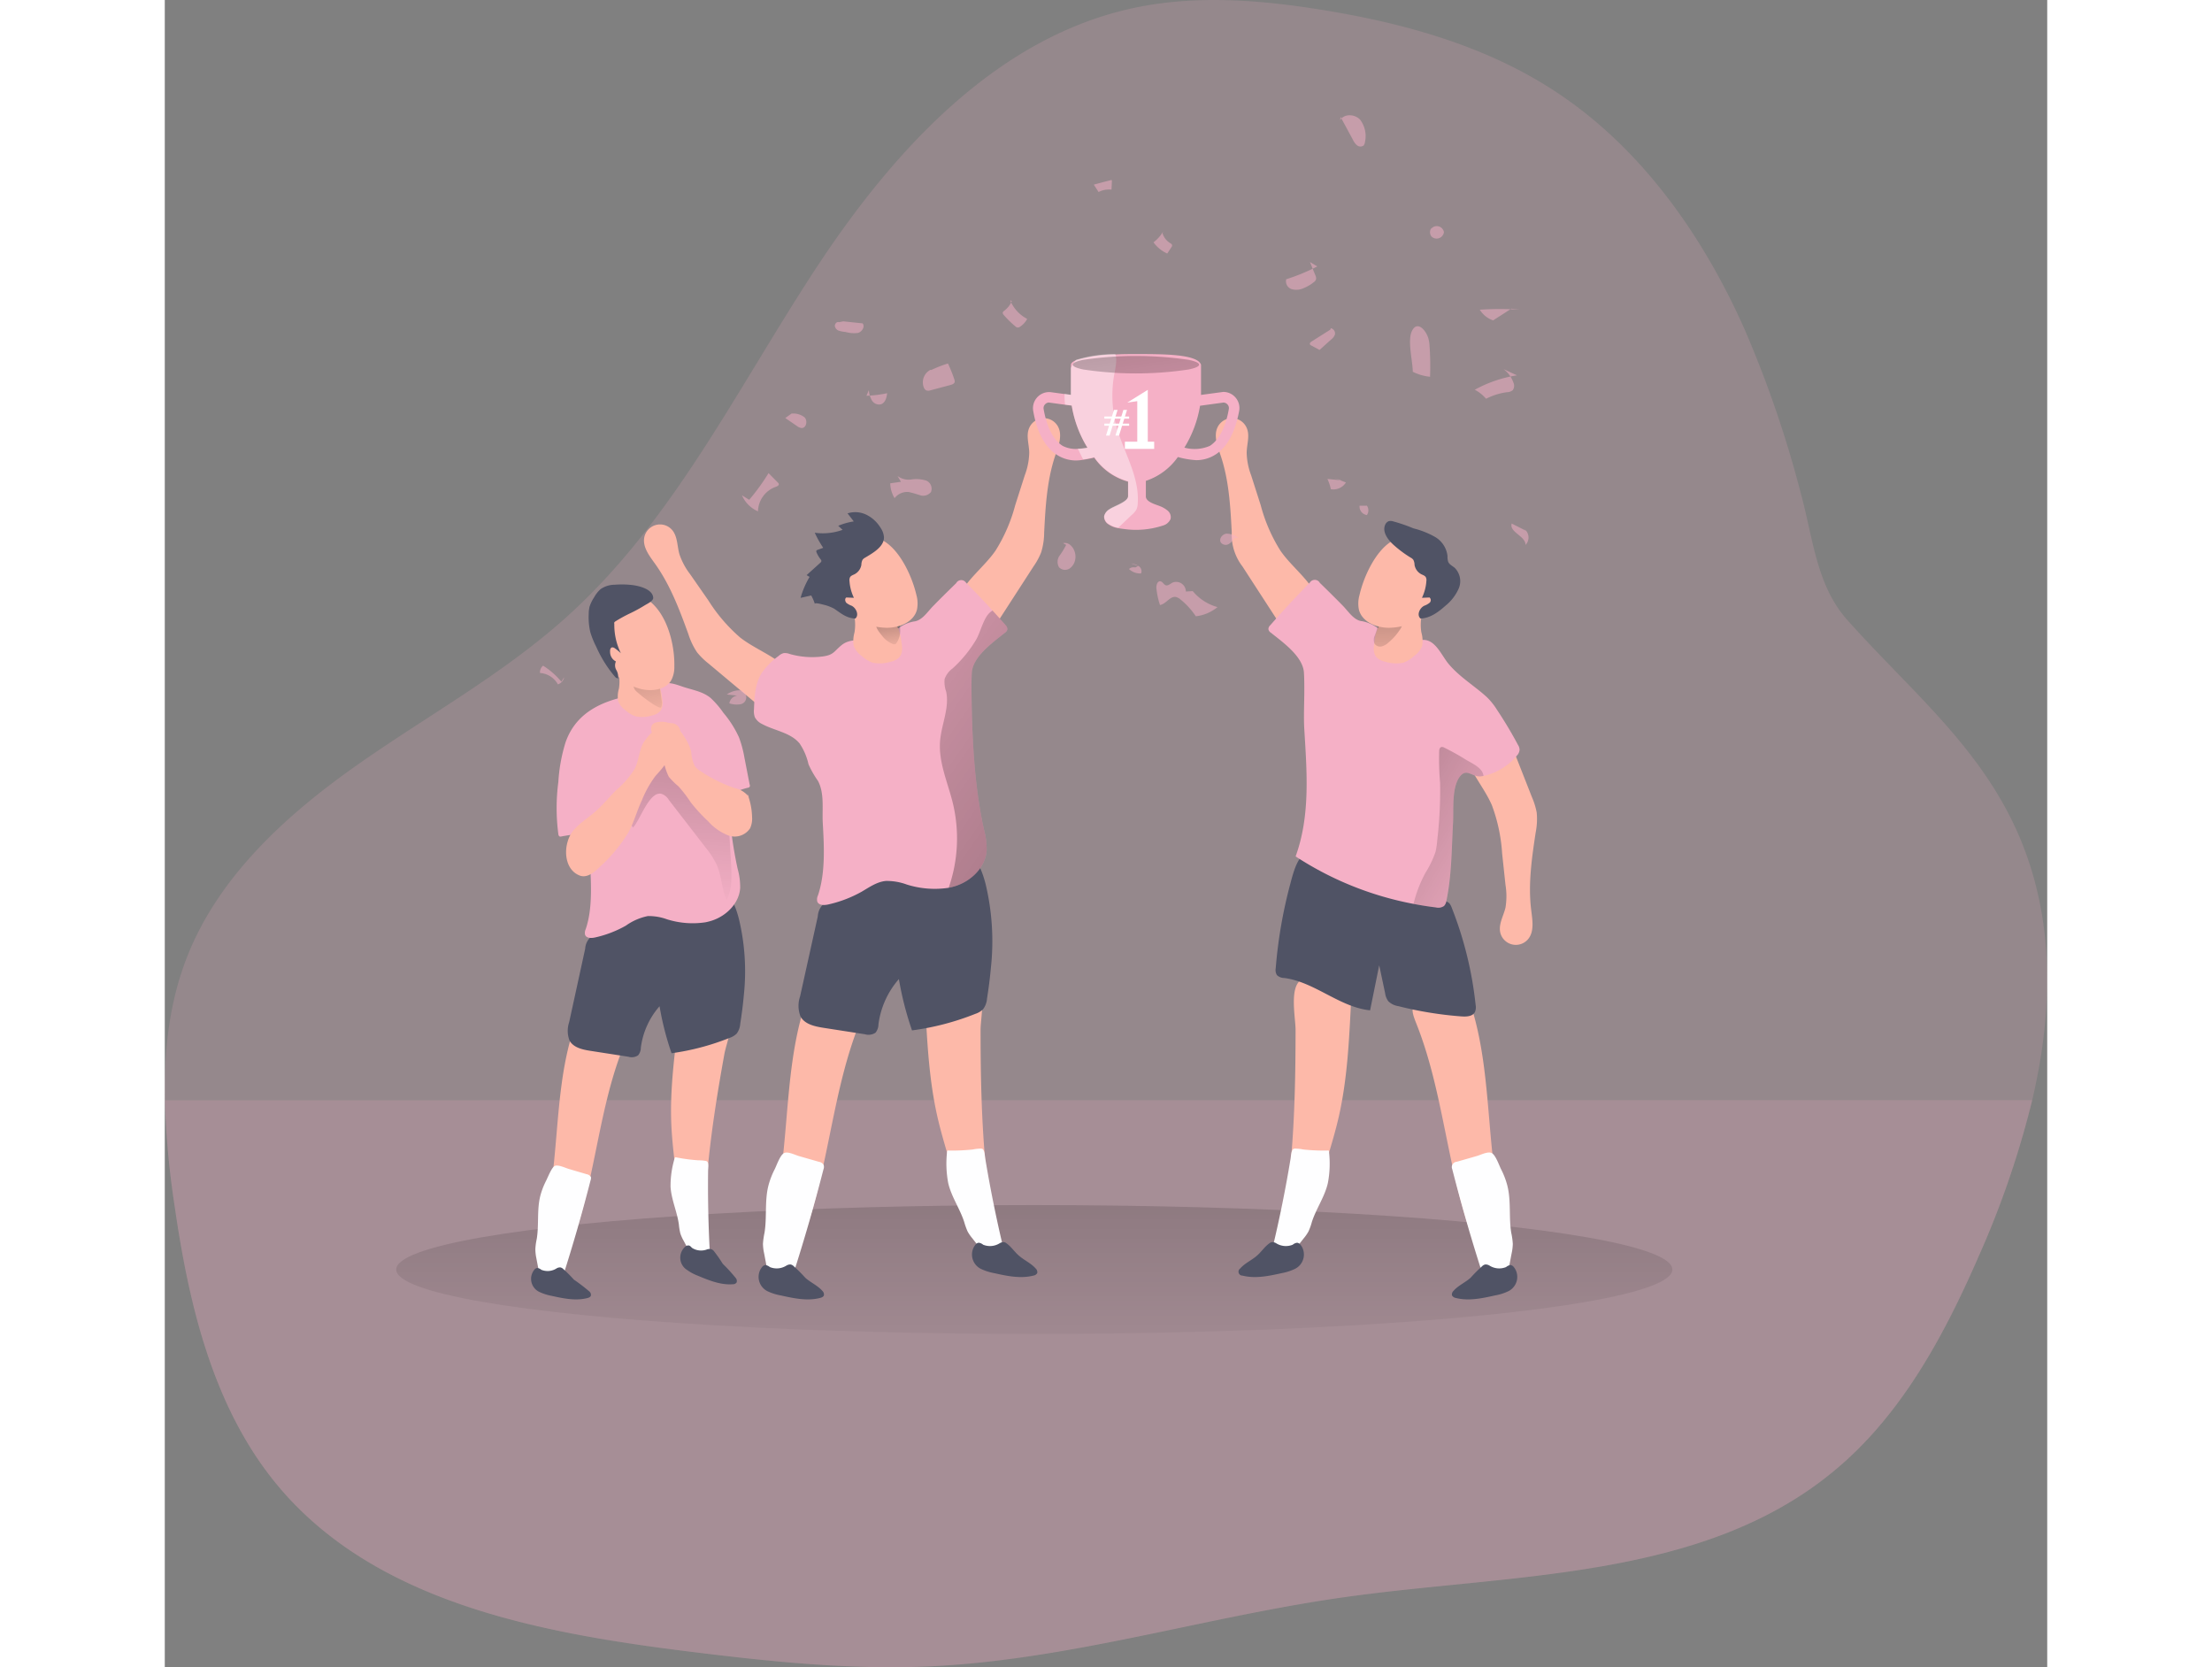 <svg xmlns="http://www.w3.org/2000/svg" xmlns:xlink="http://www.w3.org/1999/xlink" id="Layer_1" data-name="Layer 1" viewBox="0 0 352.84 312.49" width="406" height="306" class="illustration styles_illustrationTablet__1DWOa"><rect x="0" y="0" width="352.84" height="312.49" fill="#808080" stroke="none"/><defs><linearGradient id="linear-gradient" x1="196.52" y1="172.47" x2="196.52" y2="79.39" gradientTransform="matrix(1, 0, 0, -1, -33.54, 338.13)" gradientUnits="userSpaceOnUse"><stop offset=".01"/><stop offset=".08" stop-opacity=".69"/><stop offset=".21" stop-opacity=".32"/><stop offset="1" stop-opacity="0"/></linearGradient><linearGradient id="linear-gradient-2" x1="133.22" y1="225.37" x2="129.56" y2="168.22" gradientTransform="matrix(1, 0, 0, -1, 0, 352)" xlink:href="#linear-gradient"/><linearGradient id="linear-gradient-3" x1="119.94" y1="226.14" x2="125.85" y2="201.37" gradientTransform="matrix(1, 0, 0, -1, 0, 352)" xlink:href="#linear-gradient"/><linearGradient id="linear-gradient-4" x1="262.59" y1="232.2" x2="263.16" y2="210.24" gradientTransform="matrix(1, 0, 0, -1, 0, 352)" xlink:href="#linear-gradient"/><linearGradient id="linear-gradient-5" x1="168.62" y1="225.13" x2="169.7" y2="215.6" gradientTransform="matrix(1, 0, 0, -1, 0, 352)" xlink:href="#linear-gradient"/><linearGradient id="linear-gradient-6" x1="212.17" y1="293.99" x2="220.05" y2="237.96" gradientTransform="matrix(1, 0, 0, -1, 0, 352)" xlink:href="#linear-gradient"/><linearGradient id="linear-gradient-7" x1="242.59" y1="199.94" x2="290.3" y2="171.71" gradientTransform="matrix(1, 0, 0, -1, 0, 352)" xlink:href="#linear-gradient"/><linearGradient id="linear-gradient-8" x1="224.2" y1="170.09" x2="132.13" y2="234.28" gradientTransform="matrix(1, 0, 0, -1, 0, 352)" xlink:href="#linear-gradient"/></defs><title>13</title><path d="M383.57 220.07a172.65 172.65.0 01-10.07 29.35c-6.48 14.87-14.44 29.64-26.9 40C322 310 286.66 308.76 254.9 313.2c-26.08 3.64-51.55 11.76-77.85 13-15.22.7-30.44-.93-45.56-2.81-27.88-3.48-58.15-9.19-76.36-30.57-12.43-14.59-17.06-34.17-19.78-53.13a159 159 0 01-1.79-19.6c-.2-9.25.82-18.41 4.21-27 5.94-15 18.5-26.45 31.72-35.76s27.56-17.14 39.56-28c19.72-17.83 31.67-42.41 46.21-64.66s34-43.82 60-49.33c11.44-2.42 23.34-1.52 34.89.33 15.16 2.42 30.34 6.56 43.27 14.85C309.85 41 321.66 57.64 329.6 75.46a210.53 210.53.0 0110.68 31.19c2.24 8.27 2.87 17 8.67 23.47 12.93 14.49 27.37 25.65 33.9 45C387.76 189.61 387.1 205 383.57 220.07z" transform="translate(-33.54 -13.87)" fill="#f5b0c6" opacity=".18" style="isolation: isolate;"/><path d="M383.57 220.07a172.65 172.65.0 01-10.07 29.35c-6.48 14.87-14.44 29.64-26.9 40C322 310 286.66 308.76 254.9 313.2c-26.08 3.64-51.55 11.76-77.85 13-15.22.7-30.44-.93-45.56-2.81-27.88-3.48-58.15-9.19-76.36-30.57-12.43-14.59-17.06-34.17-19.78-53.13a159 159 0 01-1.79-19.6z" transform="translate(-33.54 -13.87)" fill="#f5b0c6" opacity=".18" style="isolation: isolate;"/><ellipse cx="162.98" cy="237.95" rx="119.6" ry="12.08" fill="url(#linear-gradient)"/><path d="M119.61 209.79c-4.71 11.63-5.3 24.55-9.5 36.38a1.52 1.52.0 01-.62.9 1.48 1.48.0 01-.93.0l-4.8-.94c4.1-12.56 2.32-26.44 6.29-39a1.79 1.79.0 01.51-.93 1.91 1.91.0 011.23-.28 35.33 35.33.0 016.81.51C120.65 206.86 120.32 208 119.61 209.79z" transform="translate(-33.54 -13.87)" fill="#fdb9a9"/><path d="M134.67 245.54a3.2 3.2.0 01-3.56-1.55 9.48 9.48.0 01-1.08-4l-.88-7.94c-.28-2.43-.55-4.87-.66-7.32-.28-6.33.52-12.66 1.32-19a3.76 3.76.0 01.93-2.39c1.29-1.11 6.68-1.74 8.15-.63 2 1.5-.08 6.63-.45 8.68-1.32 7.29-2.5 14.62-3.17 22C135.16 234.57 135.12 245.37 134.67 245.54z" transform="translate(-33.54 -13.87)" fill="#fdb9a9"/><path d="M142.07 200.46c-.16 1.81-.4 3.59-.67 5.33a3.43 3.43.0 01-.67 1.82 3.5 3.5.0 01-1.32.79 46.11 46.11.0 01-10.88 2.88 54.73 54.73.0 01-2.25-8.81 14.6 14.6.0 00-3.51 7.78 2.23 2.23.0 01-.51 1.42 2.11 2.11.0 01-1.81.27l-7.14-1.11c-1.48-.23-3.17-.6-3.9-1.92a5.08 5.08.0 01-.07-3.46l3-13.76a3.14 3.14.0 012.45-2.91c6.11-2.45 12.17-5.09 18.35-7.36 4.9-1.81 6.7-.32 8 4.63A42.09 42.09.0 01142.07 200.46z" transform="translate(-33.54 -13.87)" fill="#505365"/><path d="M138.24 147.47a19.68 19.68.0 012.93 4.61 20.65 20.65.0 011 3.7l1 5.16a.38.38.0 01-.3.57 14.84 14.84.0 00-2.41.81 1.94 1.94.0 00-1.3 2.2c.22 1.33.28 2.69.43 4a75.87 75.87.0 001.33 8.21 12.49 12.49.0 01.47 3.6c-.2 2.85-2.57 5.2-5.28 6.09a10.75 10.75.0 01-1.24.32 16.06 16.06.0 01-7.19-.56 10 10 0 00-3.59-.61 10.76 10.76.0 00-4.13 1.8 20.9 20.9.0 01-5.81 2.22c-.68.15-1.59.14-1.83-.51a1.61 1.61.0 01.12-1.06c1.31-3.86 1-8.45.82-12.48-.06-1.12.48-4.14-.43-4.91s-3.82-.17-4.88.0a.58.58.0 01-.45.0.63.63.0 01-.19-.41 37.31 37.31.0 010-9.79 31.2 31.2.0 011.35-7.42c2-5.73 7.07-7.88 12.69-8.87a14 14 0 004.8-1.8c1.5-.91 3.13-.2 4.59.28 1.77.59 3.63.85 5.12 2.08a16.91 16.91.0 012.32 2.68z" transform="translate(-33.54 -13.87)" fill="#f5b0c6"/><path d="M126.57 162.64a2.54 2.54.0 011.44 1.15l7 9.06a15.62 15.62.0 012 3.14c.92 2.09.89 4.51 1.85 6.58 1.06-2.09.95-4.55.82-6.88l-.52-9.09a2.73 2.73.0 00-.29-1.28 3 3 0 00-1.67-1 15.38 15.38.0 01-8.54-7.87 1.82 1.82.0 00-.65-.89c-.56-.32-1.24.07-1.72.49-2.39 2.07-7.07 9.89-5 12.94C122.6 167.7 124.29 162.24 126.57 162.64z" transform="translate(-33.54 -13.87)" fill="url(#linear-gradient-2)"/><path d="M142.71 162.57a12.75 12.75.0 01.91 4.44 4.26 4.26.0 01-.37 2.11 3.48 3.48.0 01-4.08 1.34 9.84 9.84.0 01-3.78-2.65 30.6 30.6.0 01-3.27-3.56 24.84 24.84.0 00-2.3-3 12.83 12.83.0 01-1.81-1.8 10.79 10.79.0 01-1-3.24c-.49-1.75-1.51-3.3-2.14-5a1.61 1.61.0 010-1.45 1.42 1.42.0 01.91-.51 4.36 4.36.0 013.56.81 7.86 7.86.0 011.63 2 8.77 8.77.0 011.25 2.75 6.72 6.72.0 00.7 2.71 3.93 3.93.0 001 .86 27.67 27.67.0 006.39 3.19 4.52 4.52.0 012.75 1.71" transform="translate(-33.54 -13.87)" fill="#fdb9a9"/><path d="M124.78 148a6 6 0 01-3 .13A5.31 5.31.0 01119.9 147a3.8 3.8.0 01-1.39-1.75 5.21 5.21.0 01.15-2.29 8.19 8.19.0 00-.63-4.71s2.26.13 2.46.17a9.51 9.51.0 012.49.9 7.8 7.8.0 012.81 2.19 8.26 8.26.0 01.95 3.07C127.07 146.4 126.73 147.57 124.78 148z" transform="translate(-33.54 -13.87)" fill="#fdb9a9"/><path d="M126.57 146.44a2.19 2.19.0 00.09-1.34l-.49-3.62a.49.49.0 00-.18-.37.61.61.0 00-.27.0c-1.54.12-5.36-.43-4.09 2C121.92 143.65 126.28 147 126.57 146.44z" transform="translate(-33.54 -13.87)" fill="url(#linear-gradient-3)"/><path d="M129.05 138.77a5.3 5.3.0 01-.53 2.51c-1 1.89-3.68 2.25-5.77 1.72-5.6-1.44-7.34-6.5-8.33-11.53a5.06 5.06.0 01.53-3.69 4.66 4.66.0 01.82-1 6.67 6.67.0 016-1.54C127.16 126.58 129.16 134 129.05 138.77z" transform="translate(-33.54 -13.87)" fill="#fdb9a9"/><path d="M135 231.48a.64.64.0 01.25.15c.28.33.14 1.27.13 1.66q-.1 7.89.35 15.79a.45.45.0 01-.08.37.5.5.0 01-.37.13 13.4 13.4.0 01-2.61-.05.44.44.0 01-.22-.07.39.39.0 01-.14-.17l-1.52-2.87a7.45 7.45.0 01-.61-1.35 11 11 0 01-.28-1.7c-.33-2.39-1.42-4.67-1.56-7.08a18 18 0 01.76-5.3.29.29.0 01.11-.19.34.34.0 01.2.0 31.76 31.76.0 004.13.55A7.93 7.93.0 01135 231.48z" transform="translate(-33.54 -13.87)" fill="#fefeff"/><path d="M113.35 235.1q-2.32 9.06-5.18 18a2.56 2.56.0 01-.54 1.08c-.79.79-2.67-.25-3.48-.61a.6.6.0 01-.21-.14.5.5.0 01-.09-.24l-.68-3.58A8.46 8.46.0 01103 248a11.25 11.25.0 01.26-1.91c.44-2.67.0-5.49.68-8.12a14 14 0 011.08-2.8c.32-.64 1-2.39 1.57-2.74s2 .33 2.62.52l3.39 1a1.18 1.18.0 01.81.52A1.13 1.13.0 01113.35 235.1z" transform="translate(-33.54 -13.87)" fill="#fefeff"/><path d="M131.13 247.5a.86.86.0 01.58-.19c.28.0.47.29.68.47a3.14 3.14.0 002.87.24 1.43 1.43.0 01.74.0 1.08 1.08.0 01.43.3 25.53 25.53.0 011.69 2.42 30.17 30.17.0 012.47 2.71.83.83.0 01.12.82.86.86.0 01-.72.31c-2.26.17-4.45-.73-6.54-1.6a9 9 0 01-2-1.07 2.72 2.72.0 01-.88-3.75A2.63 2.63.0 01131.13 247.5z" transform="translate(-33.54 -13.87)" fill="#505365"/><path d="M102.84 251.82a.78.78.0 01.53-.29 1.47 1.47.0 01.75.34 3.11 3.11.0 002.87-.27 1.29 1.29.0 01.67-.18 1.05 1.05.0 01.47.21 25.88 25.88.0 012.1 2.09 33 33 0 012.91 2.23.82.82.0 01.26.78c-.09.26-.39.37-.65.44-2.2.56-4.51.07-6.72-.42a9.3 9.3.0 01-2.19-.69 2.71 2.71.0 01-1.42-3.56A2.77 2.77.0 01102.84 251.82z" transform="translate(-33.54 -13.87)" fill="#505365"/><path d="M277.94 149.92a5.77 5.77.0 00-.78 4.73c.79 3.71 3.6 6.64 5.12 10.12a31.33 31.33.0 011.93 9.07l.63 5.88a13.24 13.24.0 010 4.26c-.36 1.54-1.29 3-1 4.59a3 3 0 005.21 1.36c1.21-1.42.85-3.54.62-5.4-.62-4.84.09-9.75.82-14.58a13 13 0 00.2-3.79 13.64 13.64.0 00-.89-2.87l-4.3-10.94C284.42 149.59 280.4 146.72 277.94 149.92z" transform="translate(-33.54 -13.87)" fill="#fdb9a9"/><path d="M249.83 130.77a5.81 5.81.0 00-.18-4.79c-1.51-3.48-4.85-5.79-7-8.9a30.68 30.68.0 01-3.69-8.51l-1.8-5.63a12.63 12.63.0 01-.83-4.17c0-1.59.65-3.24.0-4.7a3 3 0 00-5.37-.29c-.91 1.63-.13 3.64.47 5.41 1.57 4.62 1.85 9.57 2.1 14.45a9.75 9.75.0 002 6.39l6.4 9.87C243.54 132.39 248.05 134.4 249.83 130.77z" transform="translate(-33.54 -13.87)" fill="#fdb9a9"/><path d="M268 205.4c5.14 12.7 5.78 26.82 10.37 39.73a1.6 1.6.0 00.68 1 1.56 1.56.0 001 0l5.24-1c-4.47-13.72-2.53-28.88-6.87-42.64a1.94 1.94.0 00-.55-1 2 2 0 00-1.35-.3 37.74 37.74.0 00-7.43.56C266.9 202.2 267.26 203.47 268 205.4z" transform="translate(-33.54 -13.87)" fill="#fdb9a9"/><path d="M242.94 244.32a3.52 3.52.0 004.13-1 10.3 10.3.0 001.93-4.11l2.49-8.37c.76-2.56 1.53-5.13 2.12-7.74 1.53-6.76 1.89-13.72 2.24-20.63a3.91 3.91.0 00-.54-2.75c-1.17-1.45-6.84-3.16-8.63-2.26-2.44 1.22-1.19 7.14-1.19 9.42.0 8.09-.15 16.2-.85 24.27C244.53 232.44 242.49 244.06 242.94 244.32z" transform="translate(-33.54 -13.87)" fill="#fdb9a9"/><path d="M241.77 195.37a1.85 1.85.0 00.22 1.26 2 2 0 001.41.55c5.71.76 10.34 5.47 16.06 6.06l1.71-8.44 1.1 5.19a3.42 3.42.0 00.59 1.53 3.36 3.36.0 001.88.93 69 69 0 0011.87 1.93c.94.07 2.09.0 2.51-.84a2.32 2.32.0 00.12-1.33A69.36 69.36.0 00274.76 184a2.68 2.68.0 00-.45-.83 3 3 0 00-1.79-.68c-7.17-1-13.49-5.07-20-8.21-5.52-2.65-6.77.42-8 5.2A88.21 88.21.0 00241.77 195.37z" transform="translate(-33.54 -13.87)" fill="#505365"/><path d="M287.48 154.42a1.77 1.77.0 01-.51 1.08 11.27 11.27.0 01-6.25 3.81l-.5.07c-1.59.18-2.59-1.53-3.83-.08-1.69 2-1.24 6.32-1.38 8.75-.27 4.89-.24 9.82-1.24 14.63a1.8 1.8.0 01-.45 1 1.88 1.88.0 01-1.53.27c-1.4-.17-2.8-.39-4.19-.66a61.09 61.09.0 01-22.1-8.9c2.78-7.64 2.11-15.85 1.63-23.81-.14-2.4.0-4.86.0-7.27.0-1.14.0-2.27-.07-3.37-.19-3.05-4-5.72-6.18-7.47a1 1 0 01-.48-.67 1 1 0 01.36-.75q3.59-4.1 7.42-8a1.08 1.08.0 011.86.07q2.18 2.11 4.3 4.27c1.08 1.1 2.09 2.79 3.66 2.92a7 7 0 012.93 1.32 15.33 15.33.0 008.43 2.18c2.38-.1 3.52 3 4.89 4.59 2.08 2.43 4.75 4 7.08 6.12a12.55 12.55.0 011.91 2.38c1.42 2.13 2.74 4.33 3.94 6.59A1.75 1.75.0 01287.48 154.42z" transform="translate(-33.54 -13.87)" fill="#f5b0c6"/><path d="M262.38 137.92a6.75 6.75.0 003.34.15 6.13 6.13.0 002-1.25 4.15 4.15.0 001.51-1.92 5.72 5.72.0 00-.16-2.5 9 9 0 01.69-5.14s-2.47.14-2.69.18a10.59 10.59.0 00-2.72 1 8.51 8.51.0 00-3.06 2.39 8.61 8.61.0 00-1 3.36C259.89 136.18 260.25 137.45 262.38 137.92z" transform="translate(-33.54 -13.87)" fill="#fdb9a9"/><path d="M260.3 133.07a1.83 1.83.0 000 1.45 1.24 1.24.0 001.32.51 3 3 0 001.3-.74 10.51 10.51.0 002-2.21 3.33 3.33.0 00.73-2.12 18.59 18.59.0 00-4.22.31c-.61.21-.4.19-.49.86A14.68 14.68.0 01260.3 133.07z" transform="translate(-33.54 -13.87)" fill="url(#linear-gradient-4)"/><path d="M257.48 125.38a5.85 5.85.0 00-.11 2.79c.6 2.29 3.29 3.38 5.65 3.37a11.57 11.57.0 0010-6.09 5.48 5.48.0 00.72-2.65 5.78 5.78.0 00-1-2.8c-1.7-2.75-5.72-6.84-9.25-4.67C260.41 117.21 258.23 122.07 257.48 125.38z" transform="translate(-33.54 -13.87)" fill="#fdb9a9"/><path d="M263.63 111.55a1.43 1.43.0 00-.65.0 1.18 1.18.0 00-.68.65c-.61 1.33.46 2.8 1.54 3.78a21.7 21.7.0 003.23 2.41 1.36 1.36.0 01.5.42 2.11 2.11.0 01.22.92 2.43 2.43.0 001.25 1.76c.32.16.7.27.87.58a1.24 1.24.0 01.1.71 8.55 8.55.0 01-.83 3.14l1.42-.06a.65.65.0 01.08.92.6.6.0 01-.08.08 3.49 3.49.0 01-1 .55c-.88.45-1.43 1.75-.69 2.39 1.78-.05 3.33-1.19 4.66-2.38a8.64 8.64.0 002.52-3.28 3.53 3.53.0 00-.78-3.85c-.43-.36-1-.61-1.21-1.12a3.3 3.3.0 01-.13-1.08 4.75 4.75.0 00-2.28-3.55 15.83 15.83.0 00-4.08-1.63A30.59 30.59.0 00263.63 111.55z" transform="translate(-33.54 -13.87)" fill="#505365"/><path d="M245.33 229.16a.63.63.0 00-.3.1c-.36.3-.4 1.34-.47 1.76q-1.4 8.5-3.42 16.91a.58.58.0 000 .41.63.63.0 00.38.21 13.48 13.48.0 002.82.45.53.53.0 00.25.0.46.46.0 00.17-.17L247 246a8.08 8.08.0 00.92-1.33 11 11 0 00.63-1.77c.81-2.5 2.43-4.75 3-7.31a19.38 19.38.0 00.21-5.84.29.29.0 00-.08-.23.41.41.0 00-.22.0 36.22 36.22.0 01-4.54-.2A7.73 7.73.0 00245.33 229.16z" transform="translate(-33.54 -13.87)" fill="#fefeff"/><path d="M274.87 233.05q2.53 9.88 5.66 19.6a2.76 2.76.0 00.59 1.17c.85.87 2.91-.26 3.79-.66a.56.56.0 00.24-.16.45.45.0 00.09-.25l.74-3.91a9.35 9.35.0 00.23-1.82 13.18 13.18.0 00-.29-2.08c-.48-2.92.0-6-.74-8.87A14.86 14.86.0 00284 233c-.35-.7-1-2.61-1.72-3s-2.13.36-2.86.56l-3.7 1.06a1 1 0 00-.94 1.06 1.06 1.06.0 00.09.35z" transform="translate(-33.54 -13.87)" fill="#fefeff"/><path d="M246.37 247.12a.92.92.0 00-.59-.32 1.58 1.58.0 00-.82.37 3.41 3.41.0 01-3.13-.29 1.43 1.43.0 00-.73-.2 1.11 1.11.0 00-.52.23c-.88.63-1.48 1.57-2.29 2.28-1 .89-2.3 1.43-3.18 2.44a.73.73.0 00.43 1.33c2.4.61 4.92.08 7.34-.46a9.92 9.92.0 002.39-.75 3 3 0 001.51-4A3.25 3.25.0 00246.37 247.12z" transform="translate(-33.54 -13.87)" fill="#505365"/><path d="M286.35 251.3a.94.94.0 00-.58-.32 1.68 1.68.0 00-.82.38 3.41 3.41.0 01-3.13-.29 1.47 1.47.0 00-.74-.2 1.08 1.08.0 00-.51.23 29 29 0 00-2.29 2.28c-1 .89-2.3 1.43-3.18 2.44a.91.91.0 00-.29.85 1 1 0 00.72.48c2.39.61 4.92.07 7.33-.47a9.67 9.67.0 002.4-.74 3 3 0 001.51-4A3.13 3.13.0 00286.35 251.3z" transform="translate(-33.54 -13.87)" fill="#505365"/><path d="M152.33 144.35a5.82 5.82.0 00-1.58-4.53c-2.46-2.88-6.34-4.11-9.34-6.44a30.9 30.9.0 01-6-7l-3.41-4.9a12.79 12.79.0 01-2-3.75c-.43-1.52-.33-3.28-1.34-4.5a3 3 0 00-4.23-.35 3 3 0 00-1 1.65c-.39 1.83.94 3.52 2 5 2.86 4 4.58 8.6 6.25 13.19a13.21 13.21.0 001.64 3.43 13.77 13.77.0 002.15 2.1l9 7.54C146.8 147.74 151.7 148.34 152.33 144.35z" transform="translate(-33.54 -13.87)" fill="#fdb9a9"/><path d="M182.06 130.77a5.81 5.81.0 01.19-4.79c1.5-3.48 4.85-5.79 7-8.9a30.68 30.68.0 003.69-8.51l1.8-5.63a12.63 12.63.0 00.83-4.17c0-1.59-.65-3.24.0-4.7a3 3 0 015.37-.29c.91 1.63.14 3.64-.47 5.41-1.57 4.62-1.85 9.57-2.1 14.45a12.91 12.91.0 01-.56 3.75 12.72 12.72.0 01-1.43 2.64L190 129.9C188.35 132.39 183.84 134.4 182.06 130.77z" transform="translate(-33.54 -13.87)" fill="#fdb9a9"/><path d="M163.86 205.4c-5.14 12.7-5.79 26.82-10.38 39.73a1.6 1.6.0 01-.68 1 1.56 1.56.0 01-1 0l-5.24-1c4.47-13.72 2.53-28.88 6.87-42.64a1.53 1.53.0 011.71-1.34.58.58.0 01.19.0 37.74 37.74.0 017.43.56C165 202.2 164.63 203.47 163.86 205.4z" transform="translate(-33.54 -13.87)" fill="#fdb9a9"/><path d="M189 244.32a3.52 3.52.0 01-4.13-1 10.3 10.3.0 01-1.93-4.11l-2.49-8.37c-.76-2.56-1.52-5.13-2.11-7.74-1.53-6.76-1.89-13.72-2.25-20.63a4 4 0 01.54-2.75c1.17-1.45 6.84-3.16 8.64-2.26 2.43 1.22 1.19 7.14 1.18 9.42.0 8.09.15 16.2.85 24.27C187.36 232.44 189.41 244.06 189 244.32z" transform="translate(-33.54 -13.87)" fill="#fdb9a9"/><path d="M188.39 195.22c-.18 2-.43 3.91-.73 5.81a3.74 3.74.0 01-.74 2 3.61 3.61.0 01-1.43.86A49.38 49.38.0 01173.6 207a60.06 60.06.0 01-2.46-9.62 16 16 0 00-3.83 8.49 2.51 2.51.0 01-.55 1.56 2.36 2.36.0 01-2 .29l-7.8-1.21c-1.62-.26-3.46-.66-4.25-2.1a5.46 5.46.0 01-.09-3.78l3.32-15a3.43 3.43.0 012.69-3.18c6.66-2.68 13.28-5.56 20-8 5.35-2 7.32-.35 8.75 5.06A46.19 46.19.0 01188.39 195.22z" transform="translate(-33.54 -13.87)" fill="#505365"/><path d="M191.48 131.82a1.08 1.08.0 01-.49.67c-2.16 1.75-6 4.42-6.18 7.47-.06 1.1-.07 2.23-.06 3.37.09 8.57.48 17.6 2.33 26a13.8 13.8.0 01.51 3.94c-.22 3.11-2.81 5.68-5.77 6.65a12.15 12.15.0 01-1.35.35 17.4 17.4.0 01-7.85-.61 10.89 10.89.0 00-3.92-.67c-1.65.15-3.07 1.15-4.51 2a23.08 23.08.0 01-6.35 2.42c-.74.16-1.74.15-2-.56a1.75 1.75.0 01.13-1.15c1.43-4.22 1.15-9.23.9-13.63-.14-2.57.35-5.49-.9-7.84a18.26 18.26.0 01-1.77-3.1 11.4 11.4.0 00-1.67-3.91c-1.7-2.06-4.68-2.38-7-3.63a3 3 0 01-1.39-1.29 3.43 3.43.0 01-.16-1.49c.08-2.34.21-4.81 1.45-6.8a13.67 13.67.0 013.16-3.19 2.25 2.25.0 01.94-.53 2.37 2.37.0 011.12.15 15.38 15.38.0 006.22.47c2.09-.28 2.13-1 3.54-2.13 1.56-1.26 3.47-.77 5.34-1.1a15.47 15.47.0 005.24-2 6.92 6.92.0 012.92-1.32c1.57-.13 2.58-1.82 3.67-2.92 1.41-1.44 2.85-2.86 4.3-4.27a1.07 1.07.0 011.85-.07c1.71 1.71 3.37 3.46 5 5.25.81.89 1.62 1.79 2.42 2.7A1.17 1.17.0 01191.48 131.82z" transform="translate(-33.54 -13.87)" fill="#f5b0c6"/><path d="M169.51 137.92a6.72 6.72.0 01-3.33.15 6.13 6.13.0 01-2-1.25 4.11 4.11.0 01-1.52-1.92 5.86 5.86.0 01.16-2.5 8.83 8.83.0 00-.69-5.14s2.47.14 2.69.18a10.59 10.59.0 012.72 1 8.63 8.63.0 013.07 2.39 9 9 0 011 3.36C172 136.18 171.64 137.45 169.51 137.92z" transform="translate(-33.54 -13.87)" fill="#fdb9a9"/><path d="M168 133.05a4.72 4.72.0 002.06 1.55.61.61.0 00.42.0.44.44.0 00.17-.16 3.92 3.92.0 00.74-2.34 7.51 7.51.0 00-.44-2.44c-.63.19-1.26.36-1.9.5a6.38 6.38.0 00-1.88.35C166.33 131.11 167.54 132.48 168 133.05z" transform="translate(-33.54 -13.87)" fill="url(#linear-gradient-5)"/><path d="M174.42 125.38a5.86 5.86.0 01.1 2.79c-.6 2.29-3.29 3.38-5.65 3.37a11.53 11.53.0 01-10-6.09 5.39 5.39.0 01-.73-2.65 5.88 5.88.0 011-2.8c1.71-2.75 5.73-6.84 9.26-4.67C171.48 117.21 173.66 122.07 174.42 125.38z" transform="translate(-33.54 -13.87)" fill="#fdb9a9"/><path d="M167.34 112.26c.14.19.28.39.4.59a3.52 3.52.0 01.6 1.68c.07 1.84-2.2 3.06-3.52 3.86a1.36 1.36.0 00-.5.42 2.1 2.1.0 00-.21.92 2.44 2.44.0 01-1.26 1.76c-.32.16-.7.27-.87.58a1.24 1.24.0 00-.1.71 8.55 8.55.0 00.83 3.14l-1.42-.06c-.32.2-.25.71.0 1a3.49 3.49.0 001 .55c.87.45 1.42 1.75.69 2.39-1.68-.05-2.72-1-4-1.86a8.62 8.62.0 00-1.68-.66c-.09.0-2-.59-1.9-.2a9.42 9.42.0 00-.69-1.6l-2 .45A16.49 16.49.0 01154.4 122l-.56-.33 2.57-2.32a.56.56.0 00.21-.33.6.6.0 00-.16-.33 5.46 5.46.0 01-.78-1.34.42.42.0 010-.27.41.41.0 01.2-.14l1.08-.39a19.17 19.17.0 01-1.59-2.83 10.9 10.9.0 005.22-.54l-.82-.76a12.72 12.72.0 012.91-.82l-1.16-1.51a4.76 4.76.0 013.59.29A6.32 6.32.0 01167.34 112.26z" transform="translate(-33.54 -13.87)" fill="#505365"/><path d="M186.56 229.16a.63.63.0 01.3.1c.37.3.4 1.34.47 1.76q1.41 8.5 3.42 16.91a.49.49.0 010 .41.63.63.0 01-.37.21 13.48 13.48.0 01-2.82.45.53.53.0 01-.25.0.49.49.0 01-.18-.17l-2.2-2.83a8.08 8.08.0 01-.92-1.33 13.79 13.79.0 01-.63-1.77c-.81-2.5-2.42-4.75-3-7.31a19.72 19.72.0 01-.21-5.84.32.32.0 01.09-.23.37.37.0 01.21.0 36.22 36.22.0 004.54-.2A7.35 7.35.0 01186.56 229.16z" transform="translate(-33.54 -13.87)" fill="#fefeff"/><path d="M157 233.05q-2.53 9.88-5.65 19.6a2.9 2.9.0 01-.6 1.17c-.85.87-2.9-.26-3.79-.66a.56.56.0 01-.24-.16.58.58.0 01-.09-.25l-.74-3.91a9.35 9.35.0 01-.23-1.82 14.66 14.66.0 01.29-2.08c.48-2.92.0-6 .74-8.87a15.13 15.13.0 011.18-3.06c.35-.7 1-2.61 1.72-3s2.13.36 2.86.56l3.7 1.06a1.26 1.26.0 01.88.57A1.24 1.24.0 01157 233.05z" transform="translate(-33.54 -13.87)" fill="#fefeff"/><path d="M185.53 247.12a.83.83.0 01.58-.32 1.58 1.58.0 01.82.37 3.41 3.41.0 003.13-.29 1.47 1.47.0 01.74-.2 1.08 1.08.0 01.51.23c.88.63 1.48 1.57 2.29 2.28 1 .89 2.3 1.43 3.18 2.44a.92.92.0 01.29.86 1 1 0 01-.72.47c-2.4.61-4.92.08-7.33-.46a10.13 10.13.0 01-2.4-.75 3 3 0 01-1.5-4A3.18 3.18.0 01185.53 247.12z" transform="translate(-33.54 -13.87)" fill="#505365"/><path d="M145.54 251.3a.92.92.0 01.59-.32 1.72 1.72.0 01.82.38 3.41 3.41.0 003.13-.29 1.43 1.43.0 01.73-.2 1.08 1.08.0 01.51.23 27.37 27.37.0 012.29 2.28c1 .89 2.3 1.43 3.18 2.44a.91.91.0 01.29.85c-.1.28-.42.4-.71.48-2.4.61-4.93.07-7.34-.47a9.67 9.67.0 01-2.4-.74 3 3 0 01-1.51-4A3.13 3.13.0 01145.54 251.3z" transform="translate(-33.54 -13.87)" fill="#505365"/><path d="M234.27 88.42a3 3 0 00-2.34-1.09l-4.16.56V82.23c-.67-2-7.1-2-12.21-2-1.22.0-2.53.0-3.82.08a25.38 25.38.0 00-7.35 1.06c-.59.24-1 .53-1 .88v5.64l-1.17-.16-2.74-.37h-.14A3 3 0 00197 88.42a3 3 0 00-.68 2.48c.48 2.81 1.66 6.52 4.53 8.28a6.66 6.66.0 003.53 1 9.1 9.1.0 001.28-.13c.7-.1 1.4-.24 2.09-.41a11.43 11.43.0 006.34 4.51v2.76c0 1.07-2.73 1.88-3.49 2.45a2.08 2.08.0 00-1 1.3 1.7 1.7.0 00.82 1.49 4.47 4.47.0 001.82.71c.36.07.72.12 1.08.16a16.09 16.09.0 007.29-.64 2.18 2.18.0 001.45-1.23 1.57 1.57.0 00-.52-1.55 4.94 4.94.0 00-1.47-.86c-.73-.31-2.64-.76-2.64-1.83V104a11.91 11.91.0 006-4.47 16.09 16.09.0 003.44.59 6.66 6.66.0 003.53-1c2.87-1.76 4-5.47 4.53-8.28A3 3 0 00234.27 88.42zM204.69 98a5.39 5.39.0 01-2.82-.54c-2.35-1.43-3.26-4.94-3.6-6.91a1 1 0 01.23-.85 1 1 0 01.77-.38l3 .41 1.26.17a21.8 21.8.0 002.95 7.9A12 12 0 01204.69 98zm24.69-.54a7.25 7.25.0 01-4.73.31 21.72 21.72.0 002.94-7.85l4.4-.6a1.08 1.08.0 01.76.38 1 1 0 01.23.85c-.34 2-1.25 5.45-3.6 6.92z" transform="translate(-33.54 -13.87)" fill="#f5b0c6"/><path d="M215.91 108.18a3.11 3.11.0 01-.25 1.2 3.78 3.78.0 01-.87 1l-2.53 2.4a4.47 4.47.0 01-1.82-.71 1.7 1.7.0 01-.82-1.49 2.08 2.08.0 011-1.3c.76-.57 3.49-1.38 3.49-2.45v-2.76a11.43 11.43.0 01-6.34-4.51c-.69.17-1.39.31-2.09.41-.35-.65-.66-1.32-1-2a12.22 12.22.0 001.81-.2 21.8 21.8.0 01-2.95-7.9l-1.26-.17a16.64 16.64.0 01-.09-2l1.17.16v-5a8 8 0 011-1.56 25.38 25.38.0 017.35-1.06c.44 1.31-.14 3.22-.3 4.38a22.71 22.71.0 00.38 8.73C213.11 98.39 216.25 103 215.91 108.18z" transform="translate(-33.54 -13.87)" fill="#fff" opacity=".42" style="isolation: isolate;"/><path d="M227.41 82.22c0 .34-.71.64-1.94.9a66.3 66.3.0 01-19.79.0c-1.23-.26-1.94-.56-1.94-.9s.71-.64 1.94-.9a67.66 67.66.0 0119.79.0C226.7 81.58 227.41 81.89 227.41 82.22z" transform="translate(-33.54 -13.87)" fill="url(#linear-gradient-6)"/><polygon points="180.41 75.46 184.25 73.07 184.25 82.79 185.45 82.79 185.45 84.14 179.96 84.14 179.96 82.79 182.28 82.79 182.28 75.19 180.41 75.46" fill="#fff"/><polygon points="177.09 81.64 176.42 81.64 177.91 76.83 178.59 76.83 177.09 81.64" fill="#fff"/><polygon points="178.86 81.64 178.19 81.64 179.68 76.83 180.36 76.83 178.86 81.64" fill="#fff"/><rect x="176.11" y="78.07" width="4.65" height=".4" fill="#fff"/><rect x="176.11" y="79.4" width="4.65" height=".4" fill="#fff"/><path d="M206.5 97.81a12.22 12.22.0 01-1.81.2 5.39 5.39.0 01-2.82-.54c-2.35-1.43-3.26-4.94-3.6-6.91a1 1 0 01.23-.85 1 1 0 01.77-.38l3 .41 1.26.17A22 22 0 00206.5 97.81z" transform="translate(-33.54 -13.87)" fill="none"/><path d="M280.72 159.31l-.5.07c-1.59.18-2.59-1.53-3.83-.08-1.69 2-1.24 6.32-1.38 8.75-.27 4.89-.24 9.82-1.24 14.63a1.8 1.8.0 01-.45 1 1.88 1.88.0 01-1.53.27c-1.4-.17-2.8-.39-4.19-.66a24.48 24.48.0 012.24-5.84 18.21 18.21.0 001.88-3.9 13.83 13.83.0 00.33-2.22 78.61 78.61.0 00.53-10.74 53.57 53.57.0 01-.17-5.94c0-.3.1-.66.39-.76a.84.84.0 01.58.12 44.45 44.45.0 014 2.23c1 .6 2.71 1.36 3.18 2.48A1.79 1.79.0 01280.72 159.31z" transform="translate(-33.54 -13.87)" fill="url(#linear-gradient-7)"/><path d="M191.48 131.82a1.08 1.08.0 01-.49.67c-2.16 1.75-6 4.42-6.18 7.47-.06 1.1-.07 2.23-.06 3.37.09 8.57.48 17.6 2.33 26a13.8 13.8.0 01.51 3.94c-.22 3.11-2.81 5.68-5.77 6.65a12.15 12.15.0 01-1.35.35 28.16 28.16.0 00.81-15.75c-.94-3.91-2.74-7.74-2.42-11.74.25-3.13 1.79-6.21 1.14-9.28a5.4 5.4.0 01-.29-2.36 4.28 4.28.0 011.51-2 23.33 23.33.0 004.37-5.33c.86-1.44 1.38-4.11 2.67-5.19a2.69 2.69.0 01.44-.31c.81.89 1.62 1.79 2.42 2.7A1.17 1.17.0 01191.48 131.82z" transform="translate(-33.54 -13.87)" fill="url(#linear-gradient-8)"/><path d="M109.08 171.52c-.76 2.41-.22 5.53 2.25 6.46 1.32.51 2.67-.57 3.68-1.56a28.8 28.8.0 005.5-6.65c1-1.88 1.56-4 2.46-5.9a19.81 19.81.0 012.53-4.54c1-1.14 2.24-2.35 2.56-3.89a7.58 7.58.0 01.38-1.94c.44-.85 1.54-1.31 1.73-2.25a1.7 1.7.0 00-1.37-1.8 3.36 3.36.0 00-2.38.55 9.19 9.19.0 00-3.3 3.34c-.7 1.48-.76 3.19-1.51 4.66a17.11 17.11.0 01-3.49 4c-1.32 1.33-2.48 2.76-3.89 4s-3.18 2.29-4.32 3.81A5.77 5.77.0 00109.08 171.52z" transform="translate(-33.54 -13.87)" fill="#fdb9a9"/><path d="M118 130.34a.61.61.0 00-.2.19.45.45.0 000 .28 12.06 12.06.0 001.23 5.5 9.16 9.16.0 00-1.13-.93.76.76.0 00-.52-.17c-.33.07-.4.51-.37.84a2 2 0 001.09 1.8 1.75 1.75.0 00.07 1.59 2.57 2.57.0 01.34 1.58.78.78.0 01-.57-.29 22.79 22.79.0 01-3.52-5.62 16.51 16.51.0 01-1.11-2.72A12.18 12.18.0 01113 129a6.41 6.41.0 01.15-1.38 7 7 0 01.86-1.78 5.73 5.73.0 011.22-1.55 4.7 4.7.0 012.62-.82 16.71 16.71.0 013.24.05c1.27.14 3.85.73 4 2.35.08.65-1.15 1.18-1.64 1.49a27.84 27.84.0 01-2.57 1.41A26.85 26.85.0 00118 130.34z" transform="translate(-33.54 -13.87)" fill="#505365"/><g opacity=".51"><path d="M267.46 83.55a9.16 9.16.0 003.24.94 55.35 55.35.0 00-.09-5.76 7 7 0 00-.22-1.43c-.48-1.6-2.13-3.44-3.11-1.34C266.44 77.77 267.45 81.56 267.46 83.55z" transform="translate(-33.54 -13.87)" fill="#f5b0c6"/><path d="M249.56 63.81a37.32 37.32.0 01-5.82 2.4 1.55 1.55.0 001 1.85 3.21 3.21.0 002.28-.19 7.38 7.38.0 001.86-1.09 1.08 1.08.0 00.45-.56 1.25 1.25.0 00-.14-.78l-1-2.46" transform="translate(-33.54 -13.87)" fill="#f5b0c6"/><path d="M252 75.66l-3.48 2.2c-.19.12-.41.31-.34.52s.17.2.28.26l1.53.82 2.22-2a2 2 0 00.66-.88 1 1 0 00-.77-1.19h0" transform="translate(-33.54 -13.87)" fill="#f5b0c6"/><path d="M192 70.15a6.83 6.83.0 003.19 3.49 4.05 4.05.0 01-1.31 1.45.76.76.0 01-.52.17.75.75.0 01-.37-.2 18.7 18.7.0 01-2.2-2.16.66.66.0 01-.19-.37c0-.2.18-.34.34-.46a4.33 4.33.0 001.37-1.77" transform="translate(-33.54 -13.87)" fill="#f5b0c6"/><path d="M177.23 83.21A23 23 0 01180.34 82a27.58 27.58.0 011.2 3 1.14 1.14.0 01.06.45c-.06.34-.46.49-.79.58l-3.76 1a1.16 1.16.0 01-.82.0 1 1 0 01-.37-.42 2.64 2.64.0 011.19-3.42" transform="translate(-33.54 -13.87)" fill="#f5b0c6"/><path d="M160.72 74.1l3.62.38c.5.61-.11 1.59-.87 1.79a5.79 5.79.0 01-2.34-.18 5.68 5.68.0 01-1.23-.23 1.15 1.15.0 01-.77-.9c0-.42.39-.85.78-.7" transform="translate(-33.54 -13.87)" fill="#f5b0c6"/><path d="M211 47.6c-1.11.28-2.22.57-3.33.88l.9 1.38a4.33 4.33.0 012.42-.45l.08-1.68" transform="translate(-33.54 -13.87)" fill="#f5b0c6"/><path d="M220.65 57.29a6.85 6.85.0 01-1.79 2 6.44 6.44.0 002.58 2.1l.78-1.18a.56.56.0 00.13-.35c0-.21-.22-.34-.4-.45a3.23 3.23.0 01-1.39-1.81" transform="translate(-33.54 -13.87)" fill="#f5b0c6"/><path d="M253.93 35.79l2.35 4.35a2.72 2.72.0 00.78 1 1 1 0 001.19.0 1.36 1.36.0 00.26-.7 5.07 5.07.0 00-.92-4.14c-1-1.07-3-1.17-3.75.11" transform="translate(-33.54 -13.87)" fill="#f5b0c6"/><path d="M270.94 56.61a1.35 1.35.0 000 1.56 1.38 1.38.0 002.36-.79 1.35 1.35.0 00-1.55-1.11 1.31 1.31.0 00-.83.48" transform="translate(-33.54 -13.87)" fill="#f5b0c6"/><path d="M287.54 71.92a55.51 55.51.0 00-7.52.0 4.75 4.75.0 002.5 2l3.43-2.2" transform="translate(-33.54 -13.87)" fill="#f5b0c6"/><path d="M287 84.22a24.14 24.14.0 00-7.92 2.7 7.1 7.1.0 012.12 1.69 12.27 12.27.0 013.92-1.23 1.73 1.73.0 001.09-.39 1.45 1.45.0 00.1-1.45 5.27 5.27.0 00-1.85-2.49" transform="translate(-33.54 -13.87)" fill="#f5b0c6"/><path d="M252.59 103.38l2.34.92a2.75 2.75.0 01-2.83 1.26 8.18 8.18.0 00-.64-1.92l2.56.25" transform="translate(-33.54 -13.87)" fill="#f5b0c6"/><path d="M202.49 116a14.06 14.06.0 01-1.22 2 2 2 0 00-.11 2.2 1.57 1.57.0 002 .22 2.65 2.65.0 001.06-1.89c.19-1.43-.91-3.19-2.31-2.85" transform="translate(-33.54 -13.87)" fill="#f5b0c6"/><path d="M226.22 124.66a9.18 9.18.0 004.64 3 7.73 7.73.0 01-4.07 1.72 14.19 14.19.0 00-2.88-3.16 2.17 2.17.0 00-.83-.45c-1.12-.22-1.84 1.31-3 1.5a14.42 14.42.0 01-.67-3.1c-.06-.6.18-1.45.77-1.34.41.07.6.62 1 .74s.81-.26 1.2-.48a1.82 1.82.0 012.54 1.88l-.49-.2" transform="translate(-33.54 -13.87)" fill="#f5b0c6"/><path d="M171.52 104.17l-2 .29a5.58 5.58.0 00.81 2.78 3 3 0 012.65-1.15c.74.17 1.46.38 2.18.62a1.87 1.87.0 002-.63 1.67 1.67.0 00-.95-2.16h-.05a6.17 6.17.0 00-2.7-.18 3.47 3.47.0 01-2.57-.65" transform="translate(-33.54 -13.87)" fill="#f5b0c6"/><path d="M143.08 107.55a39.58 39.58.0 003.63-5l1.75 1.77a.53.53.0 01.18.28c0 .27-.29.42-.55.51a5 5 0 00-3.36 4.6 5.71 5.71.0 01-3-3" transform="translate(-33.54 -13.87)" fill="#f5b0c6"/><path d="M165.51 87a4.49 4.49.0 00.55 1.89 1.59 1.59.0 001.67.77c.83-.23 1.12-1.24 1.21-2.09a23.12 23.12.0 01-3.88.48" transform="translate(-33.54 -13.87)" fill="#f5b0c6"/><path d="M151.25 91.22l-1.41 1 2.22 1.52a1.73 1.73.0 00.87.36c.86.0 1.14-1.34.54-2a3.41 3.41.0 00-2.44-.71" transform="translate(-33.54 -13.87)" fill="#f5b0c6"/><path d="M215.44 120.23a1.31 1.31.0 00-1.17.29 3 3 0 002.27.83 1.15 1.15.0 00-.43-1.36 3.27 3.27.0 00-1.45-.5l1.35.45" transform="translate(-33.54 -13.87)" fill="#f5b0c6"/><path d="M234.76 114.72a3.55 3.55.0 00-2.2-.83c-.8.08-1.51 1-1.06 1.69a1.16 1.16.0 001.47.26 2.79 2.79.0 001.07-1.21" transform="translate(-33.54 -13.87)" fill="#f5b0c6"/><path d="M257.49 108.65a1.61 1.61.0 001.37 1.76 1.53 1.53.0 000-1.76" transform="translate(-33.54 -13.87)" fill="#f5b0c6"/><path d="M288.7 113.36 286 112c-.5 1.61 2.6 2.33 2.6 4a2 2 0 00-.06-2.83l-.2-.17" transform="translate(-33.54 -13.87)" fill="#f5b0c6"/><path d="M140.84 144.25a1.72 1.72.0 00-1.48 1.45 4.35 4.35.0 001.93.19 1.32 1.32.0 10-.22-2.63H141a4.37 4.37.0 00-2.12.78" transform="translate(-33.54 -13.87)" fill="#f5b0c6"/><path d="M107.87 141.64a14.19 14.19.0 00-3.42-3 1.58 1.58.0 00-.58 1.37 4.16 4.16.0 013.36 2.14 1.82 1.82.0 001.18-1.34" transform="translate(-33.54 -13.87)" fill="#f5b0c6"/></g></svg>